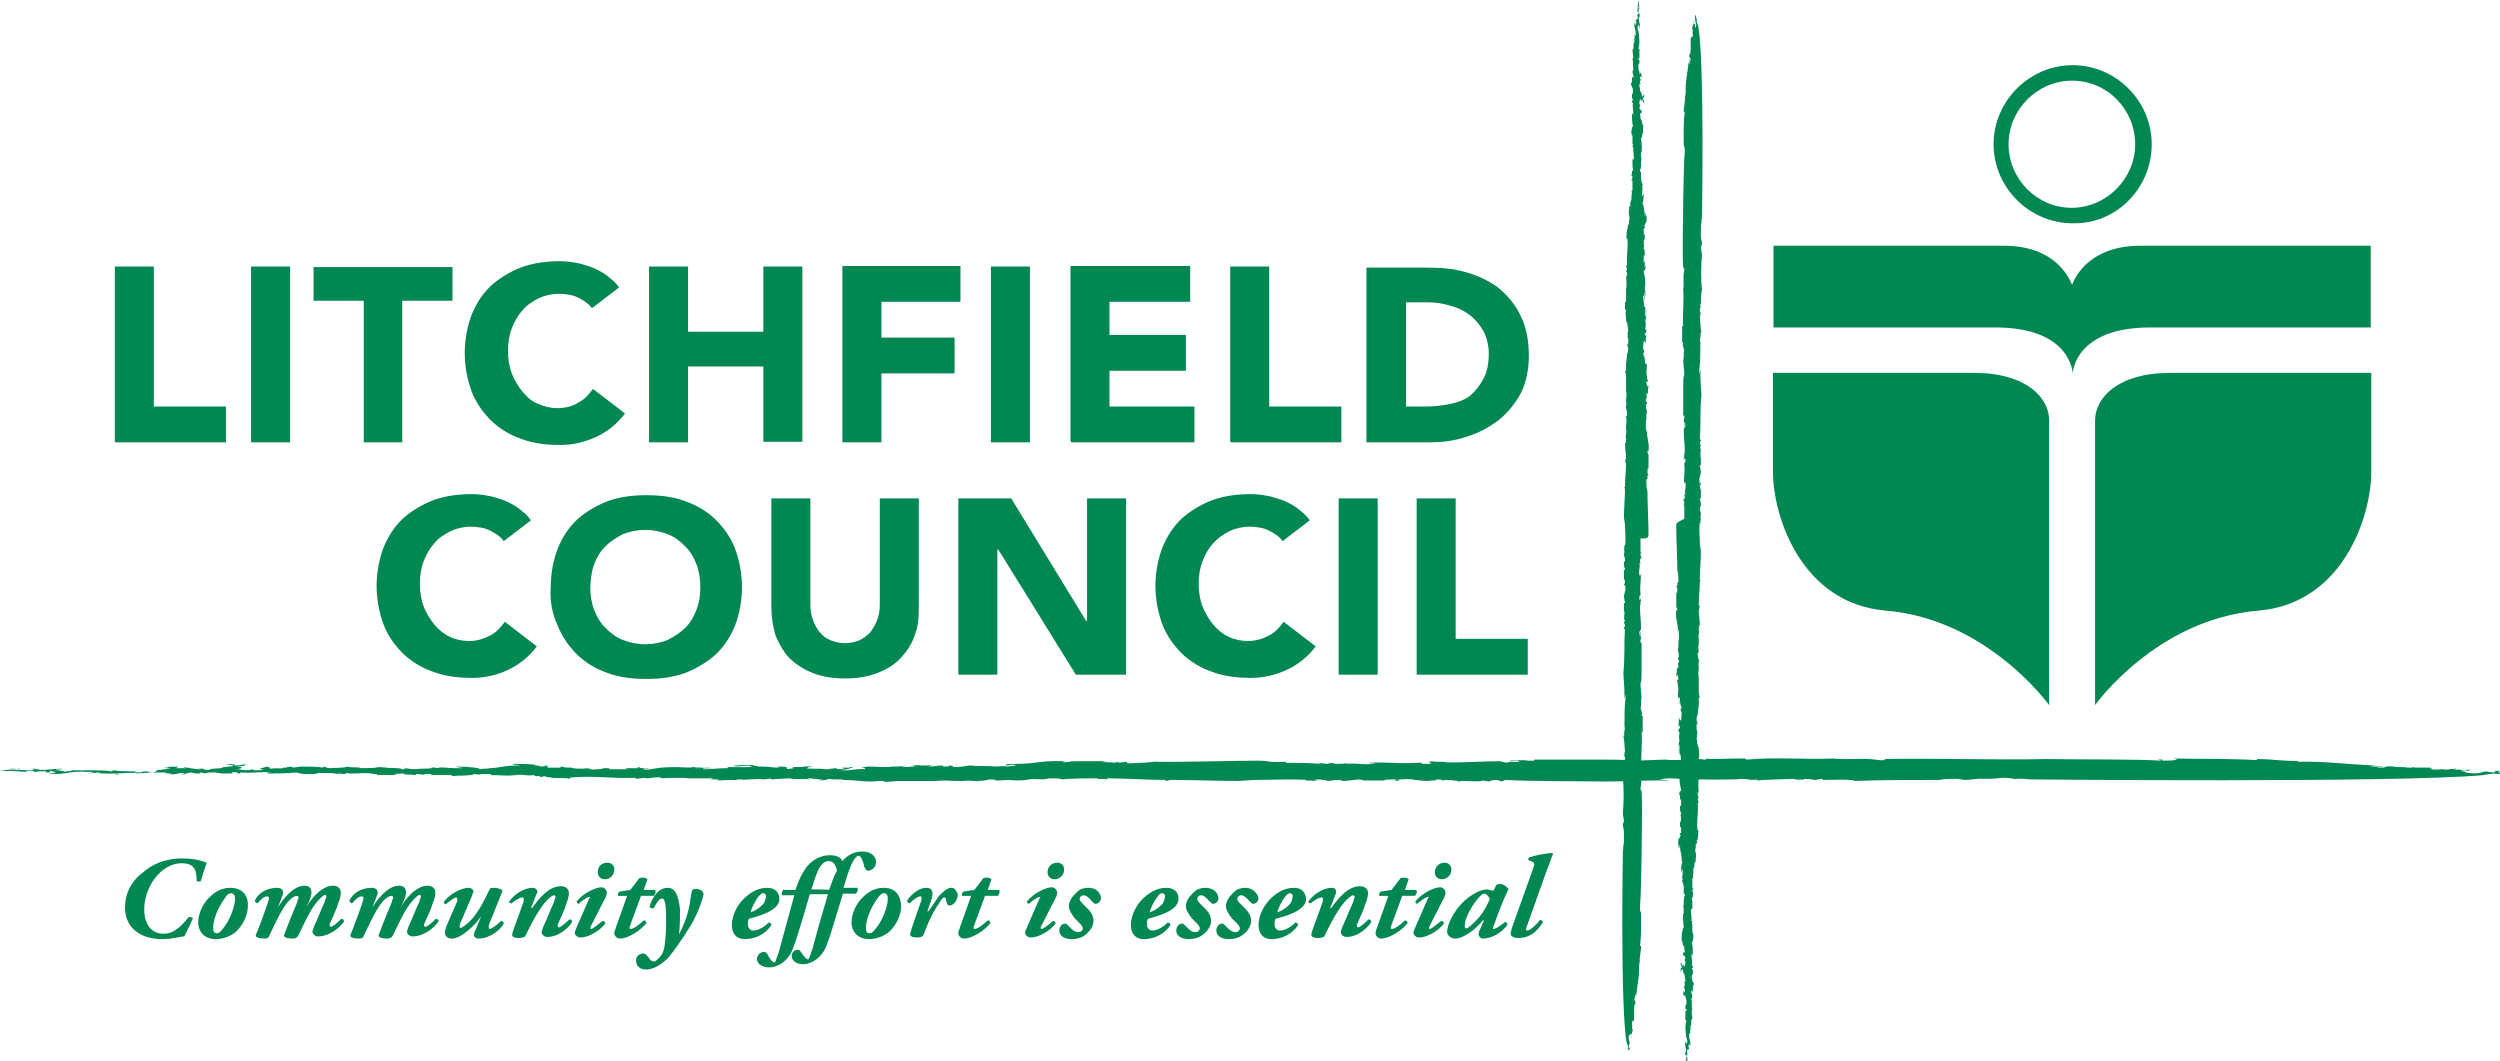 <?xml version="1.0" encoding="utf-8"?>
<!-- Generator: Adobe Illustrator 24.1.2, SVG Export Plug-In . SVG Version: 6.00 Build 0)  -->
<svg version="1.1" id="Layer_1" xmlns="http://www.w3.org/2000/svg" xmlns:xlink="http://www.w3.org/1999/xlink" x="0px" y="0px"
	 viewBox="0 0 468 198.7" style="enable-background:new 0 0 468 198.7;" xml:space="preserve">
<style type="text/css">
	.st0{fill:#008752;}
</style>
<g id="Layer_3_1_">
</g>
<g>
	<path class="st0" d="M313.8,98.7c0,2.4,0.2,5.7,0.2,8.1c0.2,0.5,0.2,1.3,0.2,2.1l-0.2,0.2v0.7c0,0.3,0-0.5-0.2,0l0.2,0.3
		c0,0,0,1.6-0.2,0.7v2.6c0,0.5,0.2,0.3,0.2,1c0,0.2,0-0.2-0.2-0.2c-0.2,1.8,0.3,2.1,0.3,3.9v-0.2c0,0.3,0,0.8,0,0.8
		c0.2-0.2-0.2-0.3,0-0.8c0.2,0,0.2,0.7,0.2,0.7c0,0.5,0,0.7,0,1c-0.2,0.7,0,1.5-0.2,2c0,0.3,0.2,0.7,0.2,1.3
		c-0.2,0.5-0.2-0.2-0.2,0.5l0.2,0.2c0,0.5,0,0.5-0.2,0.5c0,0.5,0.2,0.5,0,1.1l-0.2-0.3c0,0.5,0,0.7,0,1.5c0,0,0-0.3,0-0.5
		c-0.2,0.3,0,0.7,0,0.8c0,0,0-0.5,0.2-0.3c0,0.3,0.2,0.8,0,1l-0.2-0.3c0,0.7,0.2,0.3,0.2,1.3l0,0c0.2,0.5,0,1.1,0,2v-0.2
		c0,0.3,0.2,0.5,0.2,0.7c0-0.5,0.2-0.3,0.2-0.3c-0.2,0.7,0.2,1,0.2,1.8c0,0-0.2-0.3,0-0.5c-0.2-0.3-0.3-0.3-0.3-1c0,0.3,0,0.8,0,0.7
		l0.2,0.2c0,0.2,0,0.3,0,0.5c0.2,0.2,0.2-0.5,0.2,0c0,0.7-0.2,0.3-0.2,0.3c0,0.8,0.2,0.3,0.2,1.1c0,0,0-0.2,0-0.3
		c0,0.5,0,1.3-0.2,1.5c0,0-0.2-0.2-0.2-0.3l0,0c-0.2-0.7,0,0.5-0.2,0.3c0.2,0,0,0.7,0,1.1l0.2-0.2c0.3,1.1-0.2,0-0.2,1.1
		c0,0.7,0-0.3,0.2,0.2c0,0.5-0.2,0.7,0,1.5c0,0.2-0.2,0.7-0.2,0.7c0,0.5,0,1.3,0,1.6c0.2-0.8-0.2-0.8,0-1.6l0.2,0.2
		c0,0.7,0,1.3,0,1.8c0-0.2,0-0.2,0.2,0c0,0.8,0.2,1.1,0.2,2c-0.2,0.2-0.2-0.3-0.2-0.8c-0.2,0.5,0,0.5,0,1.5c-0.2,0,0-0.5-0.2-0.7v1
		l0,0c0.2,0.2,0,0.7,0,1.3c0,1.3,0.2,1.5,0.3,2.3c0,0.2-0.2,0.3-0.2,0.2c0-0.3,0-0.3,0-0.3c0,0.5-0.2,1-0.2,0.8
		c0,0.7,0.2-0.3,0.2,0.2v1c0.2-0.2,0.2-0.5,0.2,0s0,0.7,0,1.1c0-0.2-0.2,0.2-0.2-0.2c0,0.3,0,0.7,0,0.8c0-0.7,0,1,0.2,0.5v0.7
		c0-0.2,0-0.2,0-0.3c-0.2,0.2,0,0.5,0,0.7c0,0.2,0,0.8-0.2,0.8c0,0.2,0,0.7,0,0.8c0,0.3,0.2,0,0.2,0.2v1c0,0-0.3,0.2-0.3,0
		c0,0.3,0.2,0.2,0.2,0.7c-0.2-0.3-0.2,0.8-0.3,0.3c-0.2,0.3-0.2,1.3,0,1.8c0.2,0.3,0-0.5,0.2-0.5c0,1.5,0.3,1.5,0.3,2.6v-0.3
		c0,0.7,0,0.7,0.2,1c-0.2-0.2-0.3,0.8-0.3,1.8c0,0.2,0.2-0.7,0.3-0.5v0.7c0,0,0,0,0-0.2c0,0.7-0.2,1.1,0,1.3l-0.2,0.7l0.2-0.3
		c0,0.2,0.2,0.8,0.2,1c0,0.7,0,1,0,1.5c0-0.2,0.2-0.5,0.2,0.2c-0.2,0-0.2,1.1-0.2,1.1c0,0.2,0,0.7,0,0.7h-0.2c0.2,0,0.2,0.8,0.2,1.5
		c-0.3-0.2,0,0.7-0.2,1c0.2,0.2,0,1.1,0.2,1.3c0,0.5-0.2,0.5-0.2,0.7v0.2c-0.2,0.3-0.2,1.1-0.2,1.8l0.2,0.5v0.2c0,0,0,0.5,0.2,0.2
		v0.3c0.2,0,0,0.3,0.2,1c0,0.2,0,0.2-0.2,0c0,0.3-0.2,0.2-0.2,0.3c0-0.2,0.3,1,0.3,0.3c0,0,0.2,0.3,0.2,0.7l-0.2,0.2l0.2,0.3
		c0,0.5,0,0.7-0.2,1c0-0.3-0.3-0.8-0.3,0.2c0-0.5-0.2-0.7-0.2-1c0,0.2,0,0.3-0.2,0c0,0.7,0.2,0.2,0.2,1c-0.2,0-0.2,0.2-0.2,0.8
		l0.2-0.5c0,0,0,0,0,0.2c0-0.2,0-0.2,0.2-0.3c0,0.2,0.2,0.8,0.2,1c0.2-0.7,0.2,1.3,0.3,0.8v0.7c-0.2-0.7-0.2,0.5-0.3,0.3
		c0,0.2,0.2-0.5,0.2-0.2s0,0.7-0.2,0.8v-0.2v0.5c0,0.2,0.2-0.5,0.2,0c0,0.2,0,0.7,0,0.7c-0.2-0.2-0.2,0-0.3-0.5c0,0.3,0,1.5,0.2,1
		v0.5c0-0.3,0.2-1,0.2-0.2l0,0l0.2,0.7v0.3c0,0,0,0.2,0,0.3c0,0,0,0.3-0.2,0.3c0,0.7,0,0.7,0.2,0.7c0,0.3,0,0.5-0.2,0.3
		c0,0.5,0,1.3,0,1.6c0,0.7,0-0.2,0.2,0.3c-0.3,0.5-0.2,2.1,0,3.3c0.2-0.3,0,0.3,0.2,0.5c0-0.2-0.2,1-0.2,0v0.5
		c-0.2,0.3-0.2-1-0.3-0.3c0,0.7,0.3,1,0.2,1.8c-0.2-0.3,0,0.7-0.2,0.3c0-0.2,0-0.3,0-0.7v0.2c0,1.5,0.2,0.3,0.3,1.1
		c0,0.8-0.2,0.7-0.2,0.7c0,0.2,0,0.5,0,0.8c-0.2-0.5,0.2-1,0.2-0.7c-0.2,0.3,0,1.3,0,1.5c0.2-1.1,0-0.8,0.2-2c0-0.2-0.2-0.2-0.2-0.8
		c0,0.5,0.2,0,0.2-0.2c-0.2,0.2,0-0.5,0-0.7c0-0.2,0.2,0.5,0.3-0.3l-0.2-0.2c0-0.3,0.2,0.2,0.2-0.5c0.2,0.3,0.2-0.2,0.2,0.7
		c0.2-1-0.2-1.5-0.2-2.1v0.2c0-0.2,0-0.5,0-0.7c0-0.5,0.2,0.3,0.2,0.3v-0.8l0,0c0-0.2,0-0.3,0-0.5c0,0.2,0.2,0.3,0.2,0.5l-0.2-0.8
		c0,0.2,0.2-0.7,0.2-0.2v-1.1l0.2-0.2c0-0.3,0-0.3,0,0c0-0.5-0.3-1.8,0-1.6c-0.2-1,0-1.3-0.2-2.4c0.2,0.8,0.2-1,0.2,0
		c0-0.5-0.2-0.7-0.2-1.1c0-0.3,0.2-0.2,0.3,0.2v-0.5l0,0v-0.5c0-0.5,0.2-0.2,0.2-0.7l-0.2-0.2v-0.3c0,0.2-0.2-0.2-0.2-0.5l0,0v-0.5
		c0,0.5,0-0.3,0.2-0.2c0-0.3,0-0.3,0-1l-0.2,0.2c0-0.8,0.2,0,0.2-0.8h-0.2c0.2-1-0.2-1.8,0-2.4c0,0.5,0.2,0.3,0.2,0.3
		c0-0.7,0-1.6-0.2-2.3c0.2-0.2,0.2-0.3,0.3-1c0-0.5,0-0.7-0.2-0.8c0-0.5,0-1.5,0-1.5c-0.2-0.2,0-0.5,0-0.7l0,0h-0.2
		c0.2-0.8-0.2-1.5,0-2.3v0.2v-0.3c0,0,0,0.2,0.2,0.2v-1.6v0.3c0-0.3-0.2-0.7,0-1c0.2,0.7,0-0.5,0.2-0.7v0.3c0-0.5,0-0.5-0.2-0.5
		c0-0.7,0.2-0.5,0.2-1v0.5c0,0.2-0.2-0.2-0.2-0.5c0,0,0-0.3,0,0c0-0.5,0-1.3,0-1.5c0-0.3,0.2-0.2,0.2,0c-0.2-1.1,0-0.5,0-1.6l0,0
		v-0.3l0.2-0.5v0.2c0-0.3,0-0.7,0-1l0.2,0.2c0-1,0.2-1.1,0-2.1v0.2c-0.2-0.8,0.2-0.7,0-1.6c0,0,0,0,0.2,0v-0.3h0.2l-0.2-0.3l0.2-0.3
		v-0.2c0.2-0.5,0-1,0.2-1.6l-0.2,0.2c-0.3-1.5,0.2-3.4,0-5.2h0.2l-0.2-0.8c0.2-0.3,0.2,0.2,0.2,0.2c0-0.8-0.2-0.3-0.2-1.3
		c0-0.5,0.2,0.2,0.2,0.3c0-0.8-0.2-2.1,0-2.8l0,0c0-0.7,0-1.3,0-2c0,0,0,0.2,0,0.3c0-0.2,0-0.5,0-0.8l0.2,0.2c0-0.5,0-1.5,0-1.5
		s-0.2,0-0.2-0.3c0.2-0.2,0-1.1,0-1.8c0,0,0,0.7,0,0.5c0-0.3,0-0.7-0.2-1v0.2l-0.2-1.6c0.2-0.2,0-1.5,0.2-1.3c0-0.5,0,0.5-0.2-0.2
		c0-0.2,0-0.7,0-0.7l0,0v-0.5l0.2,0.3c0-0.5-0.2-0.8-0.2-0.8c0-0.3,0-1,0.2-1.1v0.2c0-1.1,0.3-2,0.2-2.8l0,0v-0.7l0.2,0.2l-0.2-1.1
		l0,0c0-0.8,0-2,0-2.9v0.2c-0.2-1.1,0-1,0-1.8c0,0,0,0,0,0.2v-0.7v0.2c-0.2-0.5,0.2-1.5,0-1.1c0-0.3-0.2-0.8-0.2-1
		c0-0.8,0-0.2,0.2-0.7c0-0.5-0.2-0.7,0-1.5l0,0c0-0.3,0-0.7,0-1.1v0.2c-0.2-0.8,0.2-1,0-1.6c0-0.3,0-1,0.2-1c0-1-0.2-1.8-0.2-2.8
		c0.2-0.2,0-0.2,0.2-0.8h-0.2c0-1.5,0.2-3.1,0.2-4.6h0.2l-0.2-0.3c0-1.6,0.2-3.9,0.2-5.2c0-0.5-0.2-1.1-0.2-1.8l0,0
		c0-1.1-0.2-2.4,0-3.7c0,0,0,0,0.2,0.2c-0.2-0.3,0-0.8,0-1.1v0.3c-0.2-0.3,0-1,0-1.1l-0.2-0.7v-0.2v-0.2l0.2-0.3c0-0.2,0-1-0.2-1.1
		c0,0,0-0.7,0.2-0.2v-2.1v0.3c-0.2,0-0.2-0.7-0.2-1c0.2,0.5,0.2,0,0.2-0.2c0-0.3-0.2,0.3-0.2,0.2c0-0.3-0.2-1.1,0-1.3v0.2
		c0-0.5,0.2-0.8,0.2-1.3c-0.2-0.5,0-0.8-0.2-0.7c0-0.7,0.2-0.3,0.2-0.5c0-0.3,0-1.1,0-1.3c-0.3-0.3,0.2-1.8-0.2-1.8l0.2-0.5
		c0,0-0.2-0.2-0.2-0.5c0-0.3,0.2-0.3,0.2-0.5l-0.2-0.3c0.2-2.3,0-5.4,0.3-8c0-1.1-0.2-2.6-0.2-3.9v0.2v-1.3l-0.2,1
		c0-0.3,0-0.5,0-0.8c0.2-1.5,0.2-3.4,0.2-5.2c-0.2-1.1,0.2-0.8,0-2c0,0.2,0,0.2,0.2,0.2c-0.2-1.1-0.2-1.8-0.3-3.1
		c0.2,0.2,0-0.8,0.2-0.7l-0.2-0.2c0-0.3,0-0.8,0.2-0.8l-0.2-0.5h0.2c0-0.7,0-2.3,0.2-2.6c-0.2-1.8-0.2-4.4,0-6.7
		c0-0.3-0.2-1-0.2-1.5l0.2-0.5c0-0.5-0.2-1-0.2-1.5l0,0c0-0.5,0-1,0-1.5c0-0.5,0-1.1,0.2-1c-0.2,0,0-1.1,0-1.1s0.5-28.8-0.7-35.8
		c-0.2-0.2-0.2-0.8-0.3-0.7c0-0.5,0.2-0.8,0-0.8c0,0.7-0.3-0.2-0.3,0.5V2.3c0-0.2,0,0.7,0,0.5l0.2,0.2c0,0.3,0,0.5-0.2,0.7
		c0,0.3,0.3,0.5,0.2,1.3V4.7c0,0.7-0.2,0.3-0.2,0.5v-1l-0.2,0.5c0-0.5-0.2-1.1,0-0.7c0,0.8,0-0.2,0,0.3c0,0.3-0.2,0.3-0.2,0.2v0.7
		c-0.2,0,0-0.5-0.2-0.2l0.2,0.8c-0.2,0.2,0.2,0.8-0.2,1.3c0-0.7,0,0-0.2,0v1.5c0,0.2,0-0.3,0-0.2c0,0.3,0,0.5,0,0.7c0,0.2,0,1-0.2,1
		c-0.2,1,0.2,0.3,0.2,1.3c-0.2,0.2,0-0.7-0.2-0.3v1c0-0.2-0.2-0.2-0.2-0.5c-0.2,2.4-0.7,3.9-0.5,6.2c-0.2,0.3,0-0.2-0.2-0.5
		c0.2,1.6-0.2,2.3-0.2,3.7h0.2c-0.3,2-0.2,4.4-0.2,6.5v-0.3c0.2,0.3,0.2,0.8,0.2,1.1c0,0-0.2-0.3-0.2,0.3c0-0.2,0-0.5,0.2-0.3
		c-0.2,2-0.2,5.9-0.3,9.1c0,4.2-0.2,8.8,0,13c0-0.7,0.2-0.3,0.2,0.2c-0.3,1.3,0,2.3-0.2,3.6c0.2,2.4-0.2,4.6,0,6.8h-0.2
		c0,0.3,0,0.5,0,0.8l0,0c0,0.8,0,1.8,0,2.3h0.2c0,0.5-0.2,0.3,0,0.8l0,0l0.2,0.7c-0.2,0,0,1.5-0.2,1.8c0,0.7,0.2,1.8,0.2,2.8
		c-0.2,0.2-0.2,1.3-0.2,2.1c0,1.5,0,3.6,0,5.5h0.2v0.5l0,0c-0.2,0.3,0,1.1,0,1.5c0.2-0.3,0-0.3,0-0.7c0-0.3,0.2,0,0.2,0.5l0,0v0.3
		c-0.2,0-0.2,0.3-0.3,0.5c0,1.6,0.2,2.8,0.2,4.4c-0.2-0.2,0,1.1-0.2,0.8c0,1,0.2-0.2,0.3,0.3c0,0.3,0,0.7,0,0.7c0-0.2-0.2,0.2-0.2,0
		v0.7V87c0.2,1.3-0.2,2.4,0,3.6c0,0.2,0-0.5,0.2-0.3c0.2,1.3-0.2,1.1,0,2.3l-0.2-0.2c0,0.3,0.2,0.5,0,1.1c-0.2,0.2-0.2-0.5-0.2-0.8
		c0,0.5,0,1.5,0.2,1.1c0,0.5,0,0.7-0.2,1c0,0,0-0.5,0.2-0.2c0,0.7,0,1.8,0,2.6c0,0,0,0-0.2,0C314,97.9,313.7,97.7,313.8,98.7"/>
	<path class="st0" d="M308.6,100c0-2.4-0.2-5.7-0.2-8.1c-0.2-0.5-0.2-1.3-0.2-2.1l0.2-0.2v-0.7c0-0.3,0,0.5,0.2,0l-0.2-0.3
		c0,0,0-1.6,0.2-0.7v-2.6c0-0.5-0.2-0.3-0.2-1c0-0.2,0,0.2,0.2,0.2c0.2-1.8-0.3-2.1-0.3-3.9v0.2c0-0.3,0-0.8,0-0.8
		c-0.2,0.2,0.2,0.3,0,0.8c-0.2,0-0.2-0.7-0.2-0.7c0-0.5,0-0.7,0-1c0.2-0.7,0-1.5,0.2-2c0-0.3-0.2-0.7-0.2-1.3
		c0.2-0.5,0.2,0.2,0.2-0.5l-0.2-0.2c0-0.5,0-0.5,0.2-0.5c0-0.5-0.2-0.5,0-1.1l0.2,0.3c0-0.5,0-0.7,0-1.5c0,0,0,0.3,0,0.5
		c0.2-0.3,0-0.7,0-0.8c0,0,0,0.5-0.2,0.3c0-0.3-0.2-0.8,0-1l0.2,0.3c0-0.7-0.2-0.3-0.2-1.3l0,0c-0.2-0.5,0-1.1,0-2v0.2
		c0-0.3-0.2-0.5-0.2-0.7c0,0.5-0.2,0.3-0.2,0.3c0.2-0.7-0.2-1-0.2-1.8c0,0,0.2,0.3,0,0.5c0.2,0.3,0.3,0.3,0.3,1c0-0.3,0-0.8,0-0.7
		l-0.2-0.2c0-0.2,0-0.3,0-0.5c-0.2-0.2-0.2,0.5-0.2,0c0-0.7,0.2-0.3,0.2-0.3c0-0.8-0.2-0.3-0.2-1.1c0,0,0,0.2,0,0.3
		c0-0.5,0-1.3,0.2-1.5c0,0,0.2,0.2,0.2,0.3l0,0c0.2,0.7,0-0.5,0.2-0.3c-0.2,0,0-0.7,0-1.1l-0.2,0.2c-0.3-1.1,0.2,0,0.2-1.1
		c0-0.7,0,0.3-0.2-0.2c0-0.5,0.2-0.7,0-1.5c0-0.2,0.2-0.7,0.2-0.7c0-0.5,0-1.3,0-1.6c-0.2,0.8,0.2,0.8,0,1.6l-0.2-0.2
		c0-0.7,0-1.3,0-1.8c0,0.2,0,0.2-0.2,0c0-0.8-0.2-1.1-0.2-2c0.2-0.2,0.2,0.3,0.2,0.8c0.2-0.5,0-0.5,0-1.5c0.2,0,0,0.5,0.2,0.7v-1
		l0,0c-0.2-0.2,0-0.7,0-1.3c0-1.3-0.2-1.5-0.3-2.3c0-0.2,0.2-0.3,0.2-0.2c0,0.3,0,0.3,0,0.3c0-0.5,0.2-1,0.2-0.8
		c0-0.7-0.2,0.3-0.2-0.2v-1c-0.2,0.2-0.2,0.5-0.2,0s0-0.7,0-1.1c0,0.2,0.2-0.2,0.2,0.2c0-0.3,0-0.7,0-0.8c0,0.7,0-1-0.2-0.5v-0.7
		c0,0.2,0,0.2,0,0.3c0.2-0.2,0-0.5,0-0.7c0-0.2,0-0.8,0.2-0.8c0-0.2,0-0.7,0-0.8c0-0.3-0.2,0-0.2-0.2v-1c0,0,0.3-0.2,0.3,0
		c0-0.3-0.2-0.2-0.2-0.7c0.2,0.3,0.2-0.8,0.3-0.3c0.2-0.3,0.2-1.3,0-1.8c-0.2-0.3,0,0.5-0.2,0.5c0-1.5-0.3-1.5-0.3-2.6V39
		c0-0.7,0-0.7-0.2-1c0.2,0.2,0.3-0.8,0.3-1.8c0-0.2-0.2,0.7-0.3,0.5v-0.7c0,0,0,0,0,0.2c0-0.7,0.2-1.1,0-1.3l0.2-0.7l-0.2,0.3
		c0-0.2-0.2-0.8-0.2-1c0-0.7,0-1,0-1.5c0,0.2-0.2,0.5-0.2-0.2c0.2,0,0.2-1.1,0.2-1.1c0-0.2,0-0.7,0-0.7h0.2c-0.2,0-0.2-0.8-0.2-1.5
		c0.3,0.2,0-0.7,0.2-1c-0.2-0.2,0-1.1-0.2-1.3c0-0.5,0.2-0.5,0.2-0.7v-0.2c0.2-0.3,0.2-1.1,0.2-1.8l-0.2-0.5v-0.2c0,0,0-0.5-0.2-0.2
		v-0.3c-0.2,0,0-0.3-0.2-1c0-0.2,0-0.2,0.2,0c0-0.3,0.2-0.2,0.2-0.3c0,0.2-0.3-1-0.3-0.3c0,0-0.2-0.3-0.2-0.7l0.2-0.2l-0.2-0.3
		c0-0.5,0-0.7,0.2-1c0,0.3,0.3,0.8,0.3-0.2c0,0.5,0.2,0.7,0.2,1c0-0.2,0-0.3,0.2,0c0-0.7-0.2-0.2-0.2-1c0.2,0,0.2-0.2,0.2-0.8
		l-0.2,0.5c0,0,0,0,0-0.2c0,0.2,0,0.2-0.2,0.3c0-0.2-0.2-0.8-0.2-1c-0.2,0.7-0.2-1.3-0.3-0.8c0-0.2,0-0.7,0-0.7
		c0.2,0.7,0.2-0.5,0.3-0.3c0-0.2-0.2,0.5-0.2,0.2c0-0.3,0-0.7,0.2-0.8v0.2V15c0-0.2-0.2,0.5-0.2,0c0-0.2,0-0.7,0-0.7
		c0.2,0.2,0.2,0,0.3,0.5c0-0.3,0-1.5-0.2-1v-0.5c0,0.3-0.2,1-0.2,0.2l0,0l-0.2-0.7v-0.3c0,0,0-0.2,0-0.3c0,0,0-0.3,0.2-0.3
		c0-0.7,0-0.7-0.2-0.7c0-0.3,0-0.5,0.2-0.3c0-0.5,0-1.3,0-1.6c0-0.7,0,0.2-0.2-0.3c0.3-0.5,0.2-2.1,0-3.3c-0.2,0.3,0-0.3-0.2-0.5
		c0,0.2,0.2-1,0.2,0V4.7c0.2-0.3,0.2,1,0.3,0.3c0-0.7-0.3-1-0.2-1.8c0.2,0.3,0-0.7,0.2-0.3c0,0.2,0,0.3,0,0.7V3.4
		c0-1.5-0.2-0.3-0.3-1.1c0-0.8,0.2-0.7,0.2-0.7c0-0.2,0-0.5,0-0.8c0.2,0.5-0.2,1-0.2,0.7c0.2-0.3,0-1.3,0-1.5c-0.2,1.1,0,0.8-0.2,2
		c0,0.2,0.2,0.2,0.2,0.8c0-0.5-0.2,0-0.2,0.2c0.2-0.2,0,0.5,0,0.7c0,0.2-0.2-0.5-0.3,0.3l0.2,0.2c0,0.3-0.2-0.2-0.2,0.5
		c-0.2-0.3-0.2,0.2-0.2-0.7c-0.2,1,0.2,1.5,0.2,2.1V5.9c0,0.2,0,0.5,0,0.7c0,0.5-0.2-0.3-0.2-0.3V7l0,0c0,0.2,0,0.3,0,0.5
		c0-0.2-0.2-0.3-0.2-0.5l0.2,0.8c0-0.2-0.2,0.7-0.2,0.2v1.1l-0.2,0.2c0,0.3,0,0.3,0,0c0,0.5,0.3,1.8,0,1.6c0.2,1,0,1.3,0.2,2.4
		c-0.2-0.8-0.2,1-0.2,0c0,0.5,0.2,0.7,0.2,1.1c0,0.3-0.2,0.2-0.3-0.2v0.5l0,0v0.5c0,0.5-0.2,0.2-0.2,0.7l0.2,0.2v0.3
		c0-0.2,0.2,0.2,0.2,0.5l0,0v0.5c0-0.5,0,0.3-0.2,0.2c0,0.3,0,0.3,0,1l0.2-0.2c0,0.8-0.2,0-0.2,0.8h0.2c-0.2,1,0.2,1.8,0,2.4
		c0-0.5-0.2-0.3-0.2-0.3c0,0.7,0,1.6,0.2,2.3c-0.2,0.2-0.2,0.3-0.3,1c0,0.5,0,0.7,0.2,0.8c0,0.5,0,1.5,0,1.5c0.2,0.2,0,0.5,0,0.7
		l0,0h0.2c-0.2,0.8,0.2,1.5,0,2.3v-0.2v0.3c0,0,0-0.2-0.2-0.2v1.6v-0.3c0,0.3,0.2,0.7,0,1c-0.2-0.7,0,0.5-0.2,0.7v-0.3
		c0,0.5,0,0.5,0.2,0.5c0,0.7-0.2,0.5-0.2,1v-0.5c0-0.2,0.2,0.2,0.2,0.5c0,0,0,0.3,0,0c0,0.5,0,1.3,0,1.5c0,0.3-0.2,0.2-0.2,0
		c0.2,1.1,0,0.5,0,1.6l0,0v0.3l-0.2,0.5v-0.2c0,0.3,0,0.7,0,1l-0.2-0.2c0,1-0.2,1.1,0,2.1v-0.2c0.2,0.8-0.2,0.7,0,1.6c0,0,0,0-0.2,0
		v0.3h-0.2l0.2,0.3l-0.2,0.3v0.2c-0.2,0.5,0,1-0.2,1.6l0.2-0.2c0.3,1.5-0.2,3.4,0,5.2h-0.2l0.2,0.8c-0.2,0.3-0.2-0.2-0.2-0.2
		c0,0.8,0.2,0.3,0.2,1.3c0,0.5-0.2-0.2-0.2-0.3c0,0.8,0.2,2.1,0,2.8l0,0c0,0.7,0,1.3,0,2c0,0,0-0.2,0-0.3c0,0.2,0,0.5,0,0.8
		l-0.2-0.2c0,0.5,0,1.5,0,1.5s0.2,0,0.2,0.3c-0.2,0.2,0,1.1,0,1.8c0,0,0-0.7,0-0.5c0,0.3,0,0.7,0.2,1v-0.2l0.2,1.6
		c-0.2,0.2,0,1.5-0.2,1.3c0,0.5,0-0.5,0.2,0.2c0,0.2,0,0.7,0,0.7l0,0v0.5l-0.2-0.3c0,0.5,0.2,0.8,0.2,0.8c0,0.3,0,1-0.2,1.1V66
		c0,1.1-0.3,2-0.2,2.8l0,0v0.7l-0.2-0.2l0.2,1.1l0,0c0,0.8,0,2,0,2.9v-0.2c0.2,1.1,0,1,0,1.8c0,0,0,0,0-0.2v0.7v-0.2
		c0.2,0.5-0.2,1.5,0,1.1c0,0.3,0.2,0.8,0.2,1c0,0.8,0,0.2-0.2,0.7c0,0.5,0.2,0.7,0,1.5l0,0c0,0.3,0,0.7,0,1.1v-0.2
		c0.2,0.8-0.2,1,0,1.6c0,0.3,0,1-0.2,1c0,1,0.2,1.8,0.2,2.8c-0.2,0.2,0,0.2-0.2,0.8h0.2c0,1.5-0.2,3.1-0.2,4.6h-0.2l0.2,0.3
		c0,1.6-0.2,3.9-0.2,5.2c0,0.5,0.2,1.1,0.2,1.8l0,0c0,1.1,0.2,2.4,0,3.7c0,0,0,0-0.2-0.2c0.2,0.3,0,0.8,0,1.1v-0.3
		c0.2,0.3,0,1,0,1.1l0.2,0.7v0.2v0.2l-0.2,0.3c0,0.2,0,1,0.2,1.1c0,0,0,0.7-0.2,0.2v2.1v-0.3c0.2,0,0.2,0.7,0.2,1
		c-0.2-0.5-0.2,0-0.2,0.2c0,0.3,0.2-0.3,0.2-0.2c0,0.3,0.2,1.1,0,1.3v-0.2c0,0.5-0.2,0.8-0.2,1.3c0.2,0.5,0,0.8,0.2,0.7
		c0,0.7-0.2,0.3-0.2,0.5c0,0.3,0,1.1,0,1.3c0.3,0.3-0.2,1.8,0.2,1.8l-0.2,0.5c0,0,0.2,0.2,0.2,0.5c0,0.3-0.2,0.3-0.2,0.5l0.2,0.3
		c-0.2,2.3,0,5.4-0.3,8c0,1.1,0.2,2.6,0.2,3.9v-0.2v1.3l0.2-1c0,0.3,0,0.5,0,0.8c-0.2,1.5-0.2,3.4-0.2,5.2c0.2,1.1-0.2,0.8,0,2
		c0-0.2,0-0.2-0.2-0.2c0.2,1.1,0.2,1.8,0.3,3.1c-0.2-0.2,0,0.8-0.2,0.7l0.2,0.2c0,0.3,0,0.8-0.2,0.8l0.2,0.5h-0.2
		c0,0.7,0,2.3-0.2,2.6c0.2,1.8,0.2,4.4,0,6.7c0,0.3,0.2,1,0.2,1.5l-0.2,0.5c0,0.5,0.2,1,0.2,1.5l0,0c0,0.5,0,1,0,1.5s0,1.1-0.2,1
		c0.2,0,0,1.1,0,1.1s-0.5,28.8,0.7,35.8c0.2,0.2,0.2,0.8,0.3,0.7c0,0.5-0.2,0.8,0,0.8c0-0.7,0.3,0.2,0.3-0.5v0.5c0,0.2,0-0.7,0-0.5
		l-0.2-0.2c0-0.3,0-0.5,0.2-0.7c0-0.3-0.3-0.5-0.2-1.3v0.2c0-0.7,0.2-0.3,0.2-0.5v0.2l0.2-0.5c0,0.5,0.2,1.1,0,0.7
		c0-0.8,0,0.2,0-0.3c0-0.3,0.2-0.3,0.2-0.2v-0.7c0.2,0,0,0.5,0.2,0.2l-0.2-0.8c0.2-0.2-0.2-0.8,0.2-1.3c0,0.7,0,0,0.2,0v-1.5
		c0-0.2,0,0.3,0,0.2c0-0.3,0-0.5,0-0.7c0-0.2,0-1,0.2-1c0.2-1-0.2-0.3-0.2-1.3c0.2-0.2,0,0.7,0.2,0.3v-1c0,0.2,0.2,0.2,0.2,0.5
		c0.2-2.4,0.7-3.9,0.5-6.2c0.2-0.3,0,0.2,0.2,0.5c-0.2-1.6,0.2-2.3,0.2-3.7h-0.2c0.3-2,0.2-4.4,0.2-6.5v0.3
		c-0.2-0.3-0.2-0.8-0.2-1.1c0,0,0.2,0.3,0.2-0.3c0,0.2,0,0.5-0.2,0.3c0.2-2,0.2-5.9,0.3-9.1c0-4.2,0.2-8.8,0-13
		c0,0.7-0.2,0.3-0.2-0.2c0.3-1.3,0-2.3,0.2-3.6c-0.2-2.4,0.2-4.6,0-6.8h0.2c0-0.3,0-0.5,0-0.8l0,0c0-0.8,0-1.8,0-2.3h-0.2
		c0-0.5,0.2-0.3,0-0.8l0,0l-0.2-0.7c0.2,0,0-1.5,0.2-1.8c0-0.7-0.2-1.8-0.2-2.8c0.2-0.2,0.2-1.3,0.2-2.1c0-1.5,0-3.6,0-5.5h-0.2
		v-0.5l0,0c0.2-0.3,0-1.1,0-1.5c-0.2,0.3,0,0.3,0,0.7c0,0.3-0.2,0-0.2-0.5l0,0v-0.3c0.2,0,0.2-0.3,0.3-0.5c0-1.6-0.2-2.8-0.2-4.4
		c0.2,0.2,0-1.1,0.2-0.8c0-1-0.2,0.2-0.3-0.3c0-0.3,0-0.7,0-0.7c0,0.2,0.2-0.2,0.2,0v-0.7v0.2c-0.2-1.3,0.2-2.4,0-3.6
		c0-0.2,0,0.5-0.2,0.3c-0.2-1.3,0.2-1.1,0-2.3l0.2,0.2c0-0.3-0.2-0.5,0-1.1c0.2-0.2,0.2,0.5,0.2,0.8c0-0.5,0-1.5-0.2-1.1
		c0-0.5,0-0.7,0.2-1c0,0,0,0.5-0.2,0.2c0-0.7,0-1.8,0-2.6c0,0,0,0,0.2,0C308.3,100.8,308.6,100.8,308.6,100"/>
</g>
<path id="TagLine" class="st0" d="M284.2,175.6c2.6,0,3.9-1.8,4.6-2.9c0-0.3-0.2-0.5-0.5-0.5c-0.5,0.7-1.8,2-2.4,2
	c-0.3,0-0.3-0.3,0-1l3.7-10.4c0.5-1.1,0.7-2,1.1-2.9c0-0.2,0-0.2-0.2-0.2c-1.1,0-3.4,0.5-4.2,0.8c-0.2,0.2-0.2,0.3-0.2,0.5l0.7,0.3
	c0.5,0.2,0.5,0.5,0.2,1.3l-3.9,10.9c-0.2,0.7-0.3,1-0.3,1.3S283.1,175.6,284.2,175.6 M278.9,168.3c-0.3,0.7-1.1,2.4-2,3.4
	c-0.7,0.8-2,2.1-2.4,2.1c-0.2,0-0.3-0.2-0.3-0.3v-0.2c0-1.3,1.1-3.4,2.3-4.9c0.8-1,1.1-1.1,1.5-1.1
	C278.4,167.5,278.7,167.8,278.9,168.3 M278.4,166.5c-1.1,0-2.6,0.7-4.1,2c-2.1,1.8-3.4,4.6-3.4,5.9c0,0.7,0.7,1.3,1.5,1.3
	c1.6,0,3.9-1.8,5.2-3.4h0.2l-0.7,1.6c-0.2,0.3-0.3,0.7-0.3,1c0,0.3,0.3,0.8,0.8,0.8c1.6,0,3.6-1.1,4.6-2.6c0-0.3-0.2-0.5-0.5-0.5
	c-0.7,0.7-1.8,1.3-2.1,1.3c-0.2,0-0.2-0.2,0-0.5c0.8-2.4,1.8-4.9,2.8-7c-0.2-0.2-0.5-0.5-0.8-0.7c-0.3-0.2-0.7-0.2-0.8-0.2
	c-0.3,0-0.5,0-0.7,0.2l-0.5,1C279.2,166.8,278.7,166.5,278.4,166.5 M268.6,163.3c0,0.7,0.5,1.3,1.3,1.3c1,0,1.8-0.8,1.8-1.8
	c0-0.8-0.5-1.3-1.3-1.3C269.4,161.5,268.6,162.3,268.6,163.3z M270.3,168.1c0.2-0.3,0.3-0.8,0.3-1c0-0.5-0.5-1-1-1
	c-1.1,0-3.4,1.1-4.6,2.6c-0.2,0.2,0.2,0.5,0.3,0.5c0.3-0.3,1.6-1.3,2-1.3c0.2,0,0.2,0.2,0,0.3l-2.4,5.5c-0.2,0.5-0.3,0.7-0.3,1
	c0,0.3,0.5,0.8,1,0.8c1.8,0,3.9-1.5,4.7-2.6c0-0.3-0.2-0.5-0.5-0.5c-0.7,0.5-1.8,1.5-2.1,1.5c-0.2,0-0.2-0.2-0.2-0.3L270.3,168.1z
	 M264.9,167.7c0.2-0.2,0.5-0.8,0.2-1.1h-2.1l0.7-2c-0.2-0.2-0.5-0.3-0.8-0.3s-0.7,0-0.8,0.2l-1.6,2.1l-2,0.3
	c-0.3,0.2-0.5,0.7-0.2,0.8h1.6l-2.1,5.9c-0.2,0.7-0.3,0.8-0.3,1.1c0,0.5,0.5,1,1,1c1.8,0,4.2-1.8,5-2.9c0-0.3-0.2-0.5-0.5-0.5
	c-1,1-2,1.6-2.4,1.6c-0.3,0-0.3-0.2-0.2-0.5l2.1-5.7C262.5,167.7,264.9,167.7,264.9,167.7z M249.3,166.2c-1.8,0-3.7,1.5-4.4,2.6
	c0,0.2,0.2,0.3,0.5,0.3c0.5-0.5,1.5-1.1,2-1.1c0.3,0,0.3,0.3,0.2,0.8c-0.3,1-2.1,5.7-2.1,6c-0.2,0.7,0.7,0.8,1.3,0.8
	c0.5,0,1-0.2,1.1-0.3c1-2.1,2.3-4.6,3.6-6.2c0.8-1,1.5-1.5,1.8-1.5c0.2,0,0.3,0.2,0.3,0.3c0,0.2-0.2,0.5-0.3,1
	c-0.7,1.5-1.3,3.1-2,4.6c-0.2,0.5-0.3,0.8-0.3,1.1c0,0.3,0.5,0.8,1,0.8c2.3,0,4.1-1.8,4.7-2.8c0-0.3-0.2-0.5-0.5-0.5
	c-0.7,0.7-1.6,1.5-2,1.5c-0.2,0-0.2-0.2-0.2-0.5c0.7-1.6,1.3-2.8,1.6-3.9c0.3-0.7,0.5-1.5,0.5-2c0-0.7-0.5-1.3-1.5-1.3
	c-2.3,0-4.1,2.3-5.4,4.1h-0.2l1.1-2.8C250.1,167.2,250.3,166.2,249.3,166.2 M241.5,167.2c0.3,0,0.5,0.3,0.5,0.5
	c0,0.5-0.3,1.5-0.8,1.8c-0.7,0.7-1.3,1-2.1,1.3c0.2-0.8,0.8-2.1,1.6-3.1C240.8,167.5,241.2,167.2,241.5,167.2 M242.3,166.2
	c-1.1,0-2.3,0.3-3.6,1.3c-1.8,1.3-3.1,3.6-3.1,5.7c0,1.5,0.8,2.6,2.4,2.6c2.1,0,3.9-1,5-2.6c0-0.3-0.2-0.5-0.5-0.5
	c-1,1-2.1,1.5-2.9,1.5c-0.7,0-1-0.7-1-1.1c0-0.5,0-0.8,0.2-1.1c1.8-0.5,5.7-1.5,5.7-3.7C244.4,167,243.6,166.2,242.3,166.2
	 M233.2,166.2c-1,0-1.8,0.3-2.4,1c-0.7,0.7-1.3,1.5-1.3,2.4c0,0.8,0.5,1.5,1.1,2.3l0.8,0.8c0.5,0.5,0.7,0.8,0.7,1.1
	s-0.3,0.7-0.8,0.7s-1-0.2-1.8-1.1c-0.3-0.3-0.5-0.5-0.7-0.5c-0.7,0-1.1,0.7-1.1,1.3c0,1.1,1.1,1.6,2.3,1.6s2.1-0.3,2.9-1
	c0.8-0.7,1.3-1.5,1.3-2.4c0-0.8-0.3-1.5-1.1-2.3l-0.8-0.8c-0.5-0.5-0.7-0.8-0.7-1c0-0.3,0.3-0.7,0.7-0.7c0.5,0,0.8,0.2,1.8,1.3
	c0.2,0.2,0.3,0.3,0.5,0.3c0.3,0,1-0.3,1-1.1C235.3,167,234.3,166.2,233.2,166.2 M225.7,166.2c-1,0-1.8,0.3-2.4,1
	c-0.7,0.7-1.3,1.5-1.3,2.4c0,0.8,0.5,1.5,1.1,2.3l0.8,0.8c0.5,0.5,0.7,0.8,0.7,1.1s-0.3,0.7-0.8,0.7s-1-0.2-1.8-1.1
	c-0.3-0.3-0.5-0.5-0.7-0.5c-0.7,0-1.1,0.7-1.1,1.3c0,1.1,1.1,1.6,2.3,1.6c1.1,0,2.1-0.3,2.9-1c0.8-0.7,1.3-1.5,1.3-2.4
	c0-0.8-0.3-1.5-1.1-2.3l-0.8-0.8c-0.5-0.5-0.7-0.8-0.7-1c0-0.3,0.3-0.7,0.7-0.7c0.5,0,0.8,0.2,1.8,1.3c0.2,0.2,0.3,0.3,0.5,0.3
	c0.3,0,1-0.3,1-1.1C228,167,227,166.2,225.7,166.2 M217.6,167.2c0.3,0,0.5,0.3,0.5,0.5c0,0.5-0.3,1.5-0.8,1.8
	c-0.7,0.7-1.3,1-2.1,1.3c0.2-0.8,0.8-2.1,1.6-3.1C216.9,167.5,217.2,167.2,217.6,167.2 M218.4,166.2c-1.1,0-2.3,0.3-3.6,1.3
	c-1.8,1.3-3.1,3.6-3.1,5.7c0,1.5,0.8,2.6,2.4,2.6c2.1,0,3.9-1,5-2.6c0-0.3-0.2-0.5-0.5-0.5c-1,1-2.1,1.5-2.9,1.5c-0.7,0-1-0.7-1-1.1
	c0-0.5,0-0.8,0.2-1.1c1.8-0.5,5.7-1.5,5.7-3.7C220.7,167,219.7,166.2,218.4,166.2 M203.8,166.2c-1,0-1.8,0.3-2.4,1
	c-0.7,0.7-1.3,1.5-1.3,2.4c0,0.8,0.5,1.5,1.1,2.3l0.8,0.8c0.5,0.5,0.7,0.8,0.7,1.1s-0.3,0.7-0.8,0.7s-1-0.2-1.8-1.1
	c-0.3-0.3-0.5-0.5-0.7-0.5c-0.7,0-1.1,0.7-1.1,1.3c0,1.1,1.1,1.6,2.3,1.6c1.1,0,2.1-0.3,2.8-1c0.8-0.7,1.3-1.5,1.3-2.4
	c0-0.8-0.3-1.5-1.1-2.3l-0.8-0.8c-0.5-0.5-0.7-0.8-0.7-1c0-0.3,0.3-0.7,0.7-0.7c0.5,0,0.8,0.2,1.8,1.3c0.2,0.2,0.3,0.3,0.5,0.3
	c0.3,0,1-0.3,1-1.1C206,167,205.1,166.2,203.8,166.2 M196.1,163.3c0,0.7,0.5,1.3,1.3,1.3c1,0,1.8-0.8,1.8-1.8c0-0.8-0.5-1.3-1.3-1.3
	C196.8,161.5,196.1,162.3,196.1,163.3z M197.6,168.1c0.2-0.3,0.3-0.8,0.3-1c0-0.5-0.5-1-1-1c-1.1,0-3.4,1.1-4.6,2.6
	c-0.2,0.2,0.2,0.5,0.3,0.5c0.3-0.3,1.6-1.3,2-1.3c0.2,0,0.2,0.2,0,0.3l-2.4,5.5c-0.2,0.5-0.3,0.7-0.3,1c0,0.3,0.5,0.8,1,0.8
	c1.8,0,3.9-1.5,4.7-2.6c0-0.3-0.2-0.5-0.5-0.5c-0.5,0.5-1.8,1.5-2.1,1.5c-0.2,0-0.2-0.2-0.2-0.3L197.6,168.1z M186.8,167.7
	c0.2-0.2,0.5-0.8,0.2-1.1h-2.1l0.7-2c-0.2-0.2-0.5-0.3-0.8-0.3s-0.7,0-0.8,0.2l-1.6,2.1l-2,0.3c-0.3,0.2-0.5,0.7-0.2,0.8h1.6
	l-2.1,5.9c-0.2,0.7-0.3,0.8-0.3,1.1c0,0.5,0.5,1,1,1c1.8,0,4.2-1.8,5-2.9c0-0.3-0.2-0.5-0.5-0.5c-1,1-2,1.6-2.4,1.6
	c-0.3,0-0.3-0.2-0.2-0.5l2.1-5.7C184.4,167.7,186.8,167.7,186.8,167.7z M178.1,166.2c-0.8,0-1.5,0.7-2.3,1.5c-0.5,0.7-1.1,1.6-2,2.9
	h-0.2l0.8-2.3c0.3-1.1,0.3-2.1-1-2.1c-1.6,0-3.1,1.6-3.6,2.4c0,0.2,0.2,0.5,0.5,0.5c0.7-0.7,1.5-1.3,2-1.3c0.3,0,0.2,0.3,0.2,0.7
	c-0.7,2-1.5,4.2-2.1,6.2c-0.2,0.7,0.7,0.8,1.3,0.8c0.5,0,1-0.2,1.1-0.3c0.7-1.8,1.3-3.4,2.4-5.2c0.7-1,1.1-2,1.6-2
	c0.2,0,0.3,0.2,0.3,0.5c0.2,0.7,0.2,1,0.7,1c0.7,0,1.5-1,1.5-2.1C179,166.7,178.7,166.2,178.1,166.2 M165.4,166.2
	c-1,0-2.3,0.3-3.6,1.5c-1.5,1.3-2.4,3.3-2.4,5c0,1.5,1,3.1,3.3,3.1c1.3,0,2.8-0.5,3.9-1.5c1.3-1.3,2.1-3.1,2.1-4.7
	C168.6,167.8,167.8,166.2,165.4,166.2 M165.5,167.2c0.5,0,0.7,0.5,0.7,1c0,1.6-1.1,4.1-1.8,5c-0.7,1-1.1,1.5-1.6,1.5s-0.7-0.3-0.7-1
	c0-2.1,1.5-4.7,2.3-5.7C164.7,167.5,165.2,167.2,165.5,167.2 M151.9,166.5c0.3-1,0.8-2.6,1.3-3.7c0.7-1.3,1.3-1.6,2-1.6
	c0.8,0,1.3,0.8,1.5,1.8c-0.7,1.1-1,2.4-1.5,3.6C155.1,166.5,151.9,166.5,151.9,166.5z M146.7,166.5c-0.2,0.2-0.5,0.7-0.3,1.1h2.3
	c-1,3.7-2,7.2-2.9,10.6c-0.5,1.5-0.7,2-0.8,2c-0.3,0-0.8-0.5-1.3-1.5c-0.2-0.3-0.3-0.5-0.7-0.5c-0.7,0-1.3,0.7-1.3,1.3
	c0,1.1,1.3,1.6,2.3,1.6c1.5,0,2.9-1,3.6-2c0.7-0.8,1.1-2.3,1.6-3.7c0.8-2.6,1.6-5.2,2.4-8h3.4c-1,3.3-2,6.8-2.9,10.2
	c-0.5,1.5-0.7,2-0.8,2c-0.3,0-0.8-0.5-1.3-1.3c-0.2-0.3-0.3-0.5-0.7-0.5c-0.7,0-1.1,0.7-1.1,1.1c0,1.1,1.1,1.6,2.1,1.6
	c1.5,0,2.9-1,3.6-2c0.7-0.8,1.1-2.3,1.6-3.7c0.8-2.6,1.6-5.2,2.3-7.5h2.4c0.3-0.2,0.5-0.8,0.3-1.1h-2.6c0.5-1.5,0.8-2.9,1.5-4.4
	c0.5-1.1,1-1.6,1.3-1.6c0.3,0,0.8,0.5,1.1,2.1c0.2,0.3,0.3,0.7,0.7,0.7c0.5,0,1.5-0.5,1.5-1.6c0-1-0.8-2-2.6-2
	c-1.6,0-2.9,0.8-3.7,1.8c-0.2-0.5-0.8-1.1-2.3-1.1c-2.4,0-4.1,1.5-5,3.1c-0.7,1.1-1.1,2.3-1.5,3.4h-2.1V166.5z M142.9,167.2
	c0.3,0,0.5,0.3,0.5,0.5c0,0.5-0.3,1.5-0.8,1.8c-0.7,0.7-1.3,1-2.1,1.3c0.2-0.8,0.8-2.1,1.6-3.1C142.3,167.5,142.6,167.2,142.9,167.2
	 M143.7,166.2c-1.1,0-2.3,0.3-3.6,1.3c-1.8,1.3-3.1,3.6-3.1,5.7c0,1.5,0.8,2.6,2.4,2.6c2.1,0,3.9-1,5-2.6c0-0.3-0.2-0.5-0.5-0.5
	c-1,1-2.1,1.5-2.9,1.5c-0.7,0-1-0.7-1-1.1c0-0.5,0-0.8,0.2-1.1c1.8-0.5,5.7-1.5,5.7-3.7C145.9,167,145,166.2,143.7,166.2 M125,166.2
	c-2,0-3.1,2.3-3.4,3.6c0.2,0.2,0.5,0.3,0.8,0.2c0.3-0.7,1-1.8,1.5-1.8c0.7,0,0.8,1.6,0.8,4.4c0,2.4-0.2,3.6-0.3,4.6
	c-0.2,1-0.5,1.6-1,2.1c-0.3,0.3-0.7,0.7-1,0.7s-0.7-0.2-1-0.8c-0.3-0.3-0.5-0.7-1-0.7c-0.8,0-1.5,0.7-1.3,1.5c0,1,1,1.5,1.8,1.5
	c1.1,0,2.4-0.5,4.1-2.1c1.3-1.5,2.9-3.9,4.4-6.3c1.6-2.8,2.3-5.4,2.3-5.7c0-0.7-0.8-1-1.5-1c-0.5,0-0.7,0.2-0.8,1
	c0,0.3-0.2,0.8-0.2,1.3c-0.3,2.1-1,4.2-2.1,6.2l0,0c0.2-1.6,0.2-2.9,0.2-4.6C127,167.2,126.2,166.2,125,166.2 M122.4,167.7
	c0.2-0.2,0.5-0.8,0.2-1.1h-2.1l0.7-2c-0.2-0.2-0.5-0.3-0.8-0.3c-0.3,0-0.7,0-0.8,0.2l-1.6,2.1l-2,0.3c-0.3,0.2-0.5,0.7-0.2,0.8h1.6
	l-2.1,5.9c-0.2,0.7-0.3,0.8-0.3,1.1c0,0.5,0.5,1,1,1c1.8,0,4.2-1.8,5-2.9c0-0.3-0.2-0.5-0.5-0.5c-1,1-2,1.6-2.4,1.6
	c-0.3,0-0.3-0.2-0.2-0.5l2.1-5.7C120,167.7,122.4,167.7,122.4,167.7z M111.9,163.3c0,0.7,0.5,1.3,1.3,1.3c1,0,1.8-0.8,1.8-1.8
	c0-0.8-0.5-1.3-1.3-1.3C112.5,161.5,111.9,162.3,111.9,163.3z M113.3,168.1c0.2-0.3,0.3-0.8,0.3-1c0-0.5-0.5-1-1-1
	c-1.1,0-3.4,1.1-4.6,2.6c-0.2,0.2,0.2,0.5,0.3,0.5c0.3-0.3,1.6-1.3,2-1.3c0.2,0,0.2,0.2,0,0.3l-2.4,5.5c-0.2,0.5-0.3,0.7-0.3,1
	c0,0.3,0.5,0.8,1,0.8c1.8,0,3.9-1.5,4.7-2.6c0-0.3-0.2-0.5-0.5-0.5c-0.7,0.5-1.8,1.5-2.1,1.5c-0.2,0-0.2-0.2-0.2-0.3L113.3,168.1z
	 M99.7,166.2c-1.8,0-3.7,1.5-4.4,2.6c0,0.2,0.2,0.3,0.5,0.3c0.5-0.5,1.5-1.1,2-1.1c0.3,0,0.3,0.3,0.2,0.8c-0.3,1-2.1,5.7-2.1,6
	c-0.2,0.7,0.7,0.8,1.3,0.8c0.5,0,1-0.2,1.1-0.3c1-2.1,2.3-4.6,3.6-6.2c0.8-1,1.5-1.5,1.8-1.5c0.2,0,0.3,0.2,0.3,0.3
	c0,0.2-0.2,0.5-0.3,1c-0.7,1.5-1.3,3.1-2,4.6c-0.2,0.5-0.3,0.8-0.3,1.1c0,0.3,0.5,0.8,1,0.8c2.3,0,4.1-1.8,4.7-2.8
	c0-0.3-0.2-0.5-0.5-0.5c-0.7,0.7-1.6,1.5-2,1.5c-0.2,0-0.2-0.2-0.2-0.5c0.7-1.6,1.3-2.8,1.6-3.9c0.3-0.7,0.5-1.5,0.5-2
	c0-0.7-0.5-1.3-1.5-1.3c-2.3,0-4.1,2.3-5.4,4.1h-0.2l1.1-2.8C100.7,167.2,100.7,166.2,99.7,166.2 M87.8,166.2
	c-1.8,0-3.9,1.5-4.7,2.6c0,0.3,0.2,0.5,0.3,0.5c0.7-0.5,1.6-1.3,2-1.3c0.2,0,0.2,0.3,0.2,0.7l-2,4.6c-0.2,0.5-0.3,1-0.3,1.3
	c0,0.7,0.5,1.1,1.3,1.1c1.8,0,4.4-2.6,5.5-4.2l0,0l-1.3,3.1c-0.3,0.7,0.2,1.1,0.8,1.1c2,0,4.1-1.6,4.7-2.8c0-0.3-0.2-0.5-0.5-0.5
	c-0.7,0.7-1.8,1.5-2.1,1.5c-0.3,0-0.2-0.3-0.2-0.7c0.8-2.1,1.8-4.4,2.6-6.5c-0.3-0.2-0.8-0.5-1.6-0.5c-0.3,0-0.7,0-0.8,0.2
	c-1,2.1-2.6,5.4-4.6,6.8c-0.5,0.3-0.7,0.5-0.8,0.5c-0.3,0-0.3-0.2-0.2-0.7l2.3-5.4c0-0.2,0.2-0.5,0.2-0.7
	C88.8,166.8,88.3,166.2,87.8,166.2 M69.6,166.2c-2.1,0-3.6,1.1-4.2,2.4c0,0.2,0.3,0.5,0.5,0.5c0.5-0.5,1.1-1.3,1.8-1.3
	c0.3,0,0.5,0.2,0.2,1c-0.3,1-2.1,5.9-2.3,6.2c-0.2,0.5,0.7,0.7,1.6,0.7c0.5,0,0.8-0.2,0.8-0.3c1-2.1,2.1-4.6,3.3-6.2
	c0.8-1.1,1.6-1.5,2-1.5c0.2,0,0.3,0.2,0.3,0.3c0,0.2-0.2,0.5-0.3,1c-1,2.3-2.3,5.7-2.4,6c-0.2,0.5,0.7,0.7,1.6,0.7
	c0.5,0,0.8-0.2,1-0.5c1-2,2.1-4.6,3.4-6.2c0.8-1,1.5-1.5,1.6-1.5c0.2,0,0.3,0.2,0.3,0.3c0,0.2-0.2,0.5-0.3,1c-0.7,1.5-1.3,3.1-2,4.6
	c-0.2,0.5-0.3,0.8-0.3,1.1s0.5,0.8,1,0.8c2.3,0,4.2-1.8,4.9-2.8c0-0.3-0.2-0.5-0.5-0.5c-0.7,0.7-1.6,1.5-2,1.5
	c-0.2,0-0.2-0.2-0.2-0.5c0.7-1.6,1.3-2.8,1.6-3.9c0.3-0.7,0.5-1.3,0.5-2c0-0.7-0.5-1.3-1.5-1.3c-1.6,0-3.6,1.6-5,4.1l0,0
	c0.7-1.3,1-2.3,1-2.8c0-0.7-0.3-1.3-1.3-1.3c-2,0-3.9,2.3-5,4.1l0,0l1-2.6C70.7,167,70.7,166.2,69.6,166.2 M51.9,166.2
	c-2.1,0-3.6,1.1-4.2,2.4c0,0.2,0.3,0.5,0.5,0.5c0.5-0.5,1.1-1.3,1.8-1.3c0.3,0,0.5,0.2,0.2,1c-0.3,1-2.1,5.9-2.3,6.2
	c-0.2,0.5,0.7,0.7,1.6,0.7c0.5,0,0.8-0.2,0.8-0.3c1-2.1,2.1-4.6,3.3-6.2c0.8-1.1,1.6-1.5,2-1.5c0.2,0,0.3,0.2,0.3,0.3
	c0,0.2-0.2,0.5-0.3,1c-1,2.3-2.3,5.7-2.4,6c-0.2,0.5,0.7,0.7,1.6,0.7c0.5,0,0.8-0.2,1-0.5c1-2,2.1-4.6,3.4-6.2
	c0.8-1,1.5-1.5,1.6-1.5c0.2,0,0.3,0.2,0.3,0.3c0,0.2-0.2,0.5-0.3,1c-0.7,1.5-1.3,3.1-2,4.6c-0.2,0.5-0.3,0.8-0.3,1.1s0.5,0.8,1,0.8
	c2.3,0,4.2-1.8,4.9-2.8c0-0.3-0.2-0.5-0.5-0.5c-0.7,0.7-1.6,1.5-2,1.5c-0.2,0-0.2-0.2-0.2-0.5c0.7-1.6,1.3-2.8,1.6-3.9
	c0.3-0.7,0.5-1.3,0.5-2c0-0.7-0.5-1.3-1.5-1.3c-1.6,0-3.6,1.6-5,4.1l0,0c0.7-1.3,1-2.3,1-2.8c0-0.7-0.3-1.3-1.3-1.3
	c-2,0-3.9,2.3-5,4.1l0,0l1-2.6C53,167,53,166.2,51.9,166.2 M43.1,166.2c-1,0-2.3,0.3-3.6,1.5c-1.5,1.3-2.4,3.3-2.4,5
	c0,1.5,1,3.1,3.3,3.1c1.3,0,2.8-0.5,3.9-1.5c1.3-1.3,2.1-3.1,2.1-4.7C46.5,167.8,45.5,166.2,43.1,166.2 M43.3,167.2
	c0.5,0,0.7,0.5,0.7,1c0,1.6-1.1,4.1-1.8,5c-0.7,1-1.1,1.5-1.6,1.5c-0.5,0-0.7-0.3-0.7-1c0-2.1,1.5-4.7,2.3-5.7
	C42.4,167.5,42.9,167.2,43.3,167.2 M23.4,169.9c0,3.3,2.3,5.9,7,5.9c2,0,3.3-0.5,4.1-0.5c0.3-0.7,1.1-2.1,1.6-3.4
	c0-0.2-0.7-0.3-0.8-0.2c-1.6,2-2.9,3.1-4.7,3.1c-1.6,0-3.6-1-3.6-4.6c0-4.1,3.1-8.6,7-8.6c2.1,0,2.9,1,2.8,3.3
	c0.2,0.2,0.7,0.2,0.8,0c0.3-1.1,0.7-2.3,1.1-3.4c-0.7-0.3-2.3-0.8-4.6-0.8c-3.4,0-5.9,1.3-7.3,2.6C24.9,164.6,23.4,167,23.4,169.9"
	/>
<g id="Sheild">
	<path class="st0" d="M383.6,132V78.7c0-4.2-4.2-8.9-14.1-8.9h-37.6v18.5c0,8.5,5.4,24.7,21.1,26C372.1,115.9,383.6,132,383.6,132"
		/>
	<path class="st0" d="M392.2,132V78.7c0-4.2,4.2-8.9,14.1-8.9h37.6v18.5c0,8.5-5.4,24.7-21.1,26C403.6,115.9,392.2,132,392.2,132"/>
	<path class="st0" d="M443.8,61.3V46h-43.1c-9.4,0-12.2,5.7-12.8,7.3c-0.7-1.6-3.4-7.3-12.8-7.3h-43.1v15.3h41.5
		c14.3,0,14.5,8.6,14.5,8.6s0.3-8.6,14.5-8.6H443.8z"/>
	<path class="st0" d="M399.7,27c0,6.5-5.4,11.9-11.9,11.9S376,33.5,376,27s5.4-11.9,11.9-11.9C394.5,15.1,399.7,20.5,399.7,27
		 M402.8,27c0-8.1-6.7-14.8-14.8-14.8s-14.8,6.7-14.8,14.8s6.7,14.8,14.8,14.8C396.1,42,402.8,35.3,402.8,27"/>
</g>
<path class="st0" d="M235.5,142.4c-5.9,0-13.5,0.3-19.4,0.2c-1.3,0.2-3.1,0.2-5,0.3l-0.2-0.3l-1.6,0.2c-0.7-0.2,1.1,0,0-0.2
	l-0.7,0.2c-0.2-0.2-3.9,0-1.3-0.3h-6c-1.3,0-0.8,0.2-2.3,0.2c-0.3-0.2,0.5,0,0.3-0.2c-4.4-0.2-5,0.5-9.3,0.5h0.3
	c-0.7,0-2.1,0-2.1,0.2c0.5,0.3,0.8-0.2,2,0c-0.2,0.2-1.6,0.2-1.5,0.3c-1-0.2-1.5,0-2.4,0c-1.5-0.2-3.4,0-4.6-0.2
	c-0.7,0-1.5,0.3-2.9,0.3c-1.1-0.2,0.3-0.2-1.1-0.3l-0.2,0.2c-1.1,0-1,0-1-0.2c-1.3,0-1.1,0.2-2.8,0.2l1-0.2c-1.1,0-1.6,0-3.4,0
	c0,0,0.7,0,1.1,0c-1-0.2-1.6,0.2-2.1,0c0.2,0,1.3,0.2,0.8,0.2c-0.8,0-1.8,0.2-2.3,0l1-0.2c-1.8,0.2-1,0.2-2.9,0.2c0.2,0,0,0,0.2,0
	c-1.3,0.2-2.9,0-4.7,0h0.3c-0.8,0-1.1,0.2-1.6,0.2c1,0,0.8,0.2,0.8,0.3c-1.5-0.2-2.1,0.3-4.4,0.2c0,0,0.7-0.2,1.1-0.2
	c0.8-0.2,0.8-0.5,2.3-0.5c-0.8,0-2,0.2-1.6,0l-0.3,0.2c-0.5,0-1,0-1.3,0c-0.2,0.2,1.1,0.2-0.2,0.3c-1.3,0-0.7-0.2-1-0.2
	c-2,0.2-0.8,0.2-2.6,0.2c0.2,0,0.5,0,0.7,0c-1.3-0.2-3.3,0-3.6-0.2c0.2,0,0.2-0.2,0.7-0.2l0,0c1.5-0.2-1.1,0-0.8-0.2
	c0.2,0.2-1.8,0.2-2.6,0.2l0.3,0.2c-2.8,0.5,0.2-0.3-2.6-0.3c-1.8,0.2,0.7,0-0.3,0.2c-1.1,0-1.6-0.2-3.3-0.2c-0.5,0-1.5-0.2-1.5-0.3
	c-1,0-3.1,0-3.7,0.2c1.8,0.2,1.8-0.2,3.7,0l-0.7,0.2c-1.5,0-3.3,0-4.2,0c0.2,0,0.3,0,0.2,0.2c-2.1,0-2.6,0.2-4.6,0.2
	c-0.3-0.2,1-0.2,1.8-0.2c-1.3-0.2-1.3,0-3.3,0c-0.2-0.2,1.3,0,1.6-0.2h-2.1l0,0c-0.3,0.2-1.6,0-3.1,0c-3.3,0-3.7,0.3-5.4,0.5
	c-0.5,0-0.7-0.2-0.5-0.2c0.8,0.2,0.7,0,1,0c-1.1,0-2.3-0.2-1.8-0.3c-1.6,0,0.7,0.2-0.5,0.2h-2.3c0.3,0.2,1.1,0.2-0.2,0.2
	c-1,0-1.5,0-2.8,0c0.2,0-0.5-0.2,0.7-0.2c-0.7,0-1.6,0-2.1,0c1.5,0.2-2.4,0.2-1.3,0.3l-1.5-0.2c0.3,0,0.3,0,0.8,0
	c-0.5-0.2-1.1,0-1.6,0s-1.8,0-2-0.2c-0.5,0-1.6,0-1.8-0.2c-0.7,0,0,0.2-0.3,0.2h-2.3c-0.2-0.2-0.3-0.3,0-0.5
	c-0.8,0.2-0.3,0.3-1.6,0.3c0.8-0.2-1.8-0.2-0.7-0.3c-0.8-0.2-2.9-0.2-4.1-0.2c-0.8,0.2,1.3,0.2,1.1,0.3c-3.4,0-3.6,0.5-6,0.5h0.7
	c-1.5,0.2-1.3,0-2.3,0.2c0.5-0.2-1.8-0.5-4.2-0.5c-0.2,0.2,1.5,0.2,1,0.3h-1.6c-0.2,0,0,0,0.3,0c-1.5,0-2.8-0.3-3.3,0l-1.5-0.3
	l0.7,0.2c-0.2,0.2-2,0.2-2.3,0.2c-1.8,0.2-2.3,0-3.3-0.2c0.3,0.2,1,0.3-0.3,0.3c0-0.3-2.9-0.2-2.8-0.3c-0.5,0-1.5-0.2-1.6,0l0.2-0.2
	c-0.2,0.3-2.1,0.3-3.7,0.3c0.3-0.3-1.6,0-2.3-0.3c-0.3,0.3-2.8,0.2-2.9,0.3c-1.1,0-1.1-0.2-1.3-0.3l-0.5,0.2
	c-0.7-0.2-2.8-0.2-4.1-0.2l-1.3,0.2l-0.5-0.2c-0.2,0-1.1,0.2-0.7,0.2h-0.7c0,0.3-1,0-2.3,0.2c-0.3,0-0.2-0.2,0-0.2
	c-0.7,0-0.3-0.2-0.8-0.2c0.5,0-2.4,0.5-0.7,0.5c0.2,0.2-1,0.2-1.6,0.2l-0.3-0.2l-0.8,0.2c-1,0-1.5-0.2-2.3-0.2c0.8,0,2-0.5-0.3-0.5
	c1.1,0,1.6-0.2,2.3-0.2c-0.5,0-0.7,0,0-0.2c-1.6,0-0.7,0.2-2.3,0.2c0.2-0.2-0.3-0.3-1.8-0.3l1.1,0.2h-0.2c0.5,0,0.5,0,0.7,0.2
	c-0.3,0-2,0.3-2.3,0.2c1.6,0.3-2.9,0.2-2,0.5c-0.2,0-1.3,0-1.5,0c1.5-0.2-1-0.2-0.8-0.3c-0.5,0,1.1,0.2,0.3,0.2s-1.5-0.2-2-0.2h0.3
	l-1.3-0.2c-0.2,0.2,1.3,0.2,0,0.2c-0.3,0-1.5,0-1.5,0c0.5-0.2,0.2-0.3,1.1-0.3c-0.8,0-3.6,0-2.4,0.2h-1c0.7,0.2,2.4,0.2,0.3,0.3l0,0
	l-1.5,0.2l-0.2,0.2c0,0-0.2,0.2-0.7,0.2c-0.2,0-0.7,0-0.7-0.2c-1.5,0-1.5,0.2-1.6,0.2c-0.8,0-1.1,0-0.8-0.2c-1.1,0-3.3,0-3.9-0.2
	c-1.6,0.2,0.3,0-0.7,0.2c-1.3-0.3-5-0.2-7.6-0.2c0.7,0.3-0.7,0-1.1,0.3c0.5-0.2-2.4-0.2-0.2-0.3h-1.3c-1-0.2,2.3-0.2,0.8-0.3
	c-1.5,0-2.4,0.3-4.2,0.2c0.7-0.2-1.3,0-1-0.2c0.3,0,0.8,0,1.3,0H8.1c-3.3,0-1,0.3-2.8,0.3c-2,0-1.6-0.2-1.8-0.3c-0.3,0-1.3,0-1.8,0
	c1.3-0.2,2.3,0.2,1.8,0.3c-0.8-0.3-2.9,0-3.6,0c2.9,0.3,2,0,4.7,0.3c0.3,0,0.3-0.3,2-0.2c-1,0.2,0,0.2,0.3,0.2
	c-0.3-0.2,1.1,0,1.6-0.2c0.5,0.2-1,0.3,0.7,0.3l0.3-0.3c0.7,0-0.3,0.2,1.1,0.2c-0.8,0.2,0.2,0.2-1.6,0.3c2.3,0.3,3.4-0.2,5.2-0.3
	c-0.2,0-0.2,0-0.3,0c0.3,0,1,0,1.5-0.2c1.1,0-1,0.2-0.7,0.2h1.8l0,0c0.5,0,1,0,1.1,0c-0.5,0.2-0.8,0.2-1.1,0.3l2-0.2
	c-0.2,0.2,1.6,0.2,0.2,0.2h2.9l0.2,0.2c0.7,0,0.7,0-0.2-0.2c1,0,4.4-0.3,3.9,0c2.3-0.2,3.1-0.2,5.9-0.2c-2.1,0.2,2.4,0.2,0.2,0.3
	c1.3,0.2,1.6-0.2,2.6-0.2c1,0.2,0.5,0.3-0.5,0.3l1.1-0.2l0,0l1-0.2c1.1,0.2,0.2,0.2,1.5,0.2l0.3-0.2l0.8,0.2c-0.3,0,0.3-0.2,1.3-0.2
	l0,0h1c-1,0.2,1,0,0.5,0.2c0.8,0,0.8,0,2.4,0l-0.3-0.2c2.1-0.2,0.2,0.2,1.8,0.2l-0.2-0.2c2.4,0.2,4.1-0.2,5.9,0
	c-1,0-0.8,0.2-0.8,0.2c1.5,0,4.1,0,5.5-0.2c0.7,0.2,0.7,0.3,2.3,0.3c1.1,0,1.3,0,1.8-0.2c1.1,0,3.3,0,3.4,0.2c0.3-0.2,1,0,1.6,0h0.2
	l-0.2-0.2c2,0.3,3.4-0.2,5.5,0.2h-0.3h0.8c0.2,0-0.2,0.2-0.3,0.2h4.1l-0.8-0.2c0.8,0,1.5-0.2,2.4,0c-1.6,0.2,1.3,0,1.6,0.2h-0.8
	c1.1,0,1.1,0,1.1-0.2c1.5,0,1,0.3,2.4,0.2h-1c-0.3-0.2,0.5-0.2,1.1-0.2c0.2,0,0.7,0,0.2,0.2c1.1,0,2.9,0,3.6,0s0.5,0.2,0.2,0.2
	c2.6-0.2,1.1,0,3.7-0.2l0,0l0.8-0.2l1.3,0.2l-0.5-0.2c0.8,0,1.3,0,2.3,0l-0.3,0.2c2.4,0,2.8,0.2,5,0c0.2,0-0.2,0-0.3,0
	c2.1-0.2,1.6,0.2,3.7,0c-0.2,0,0.2,0.2,0,0.2h1v0.2l0.8-0.2l0.7,0.2h0.3c1,0.3,2.4,0,3.9,0.3l-0.2-0.2c3.6-0.5,8.1,0.2,12.4,0v0.2
	l1.8-0.2c1,0.2-0.5,0.2-0.3,0.2c2-0.2,0.8-0.2,2.9-0.3c1.1,0.2-0.3,0.2-1,0.2c2.1,0,5-0.2,6.5,0c0,0,0.2,0,0,0c1.3,0,3.3,0,4.7,0
	c0,0-0.5,0.2-0.8,0.2c0.5,0,1.3,0,1.8,0l-0.5,0.2c1.1,0,3.4-0.2,3.6,0c-0.2,0,0-0.2,1-0.2c0.5,0.2,2.8-0.2,4.4,0c-0.2,0-1.3,0-1,0
	c0.8,0,1.5,0,2.3-0.2l-0.2,0.2l3.7-0.2c0.5,0.3,3.6,0,3.3,0.2c1.3,0-1.1-0.2,0.5-0.2c0.5,0.2,1.5,0,1.5,0.2H153h1.1l-0.8,0.2
	c1,0,1.8-0.2,1.8-0.3c1,0.2,2.3,0,2.8,0.2h-0.3c2.8,0,4.6,0.5,6.7,0.2c0.2,0,0.2,0-0.2,0h1.6l-0.3,0.2l2.8-0.2l0,0c1.8,0,4.7,0,7,0
	h-0.3c2.6-0.2,2.4,0,4.4,0H179h1.6h-0.3c1.3-0.2,3.6,0.2,2.8,0c0.7,0,2-0.2,2.1-0.3c1.8,0,0.5,0.2,1.6,0.2c1.3,0,1.6-0.2,3.4,0l0,0
	c0.8,0,1.3,0,2.6-0.2h-0.3c2-0.2,2.4,0.2,3.9-0.2c0.8,0,2.3,0,2.3,0.2c2.4-0.2,4.2-0.2,6.7-0.2c0.3,0.3,0.5,0,2,0.2l-0.2-0.2
	c3.4,0,7.2,0.3,10.9,0.3l0.2,0.2l0.8-0.2c4.1,0,9.1,0.2,12.4,0.2c1,0,2.6-0.2,4.2-0.2h-0.2c2.9,0,5.9-0.2,9.1,0
	c-0.2,0,0.2,0.2-0.2,0.2c0.8-0.2,1.8,0,2.4,0l-0.8-0.2c1-0.2,2.1,0,2.6,0.2l1.5-0.2c0.2,0,0.2,0,0.3,0h0.3l0.8,0.2
	c0.3,0,2.3-0.2,2.8-0.3c0.2,0,1.5,0.2,0.5,0.2h5.2h-0.8c-0.2-0.2,1.5-0.2,2.3-0.2c-1,0.2-0.2,0.2,0.3,0.3c0.7,0-0.7-0.2-0.2-0.2
	c0.8-0.2,2.8-0.2,3.3,0h-0.5c1.1,0,1.8,0.2,2.9,0.2c1-0.2,1.8,0,1.6-0.3c1.5,0,0.7,0.2,1.1,0.2c0.7-0.2,2.9,0,3.1,0.2
	c0.8-0.3,4.1,0.2,4.4-0.2l1.3,0.2c0,0,0.3-0.3,1.3-0.3c1,0.2,0.7,0.2,1,0.3l0.7-0.3c5.5,0.3,12.8,0.2,18.9,0.3
	c2.8,0,6.2-0.2,9.3-0.2h-0.3h3.1l-2.3-0.2c0.7,0,1.1-0.2,2-0.2c3.4,0.2,8,0.3,12.4,0.2c2.8-0.3,1.8,0.3,4.4,0c-0.2,0-0.3,0-0.5,0.2
	c2.8-0.2,4.4-0.2,7.2-0.3c-0.3,0.3,1.8,0,1.6,0.2l0.2-0.2c0.7,0,2.1,0.2,2,0.2l1.3-0.2l0.2,0.2c1.6,0,5.2-0.2,6,0.2
	c4.1-0.2,10.6-0.2,15.8-0.2c0.7-0.2,2.3-0.2,3.4-0.2l1.3,0.2c1.1,0,2.4-0.3,3.6-0.2c0,0,0,0-0.2,0c1.1,0,2.4,0,3.6-0.2
	c1.3,0,2.6,0.2,2.3,0.3c0.2-0.3,2.8,0,2.8,0s68.5,0.7,85-0.8c0.5-0.2,2.1-0.2,1.5-0.3c1.1,0,1.8,0.2,2,0c-1.6-0.2,0.5-0.3-1.1-0.5h1
	c0.2-0.2-1.5,0.2-1.1,0l-0.3,0.3c-0.8,0-1.3-0.2-1.6-0.2c-0.8,0.2-1.3,0.5-3.1,0.3h0.5c-1.5,0-1-0.2-1.3-0.2h0.3l-1.3-0.2
	c1,0.2,2.6-0.2,1.8-0.2c-1.8,0,0.5,0-0.8,0.2c-0.8,0-0.7-0.2-0.5-0.2h-1.5c0-0.2,1,0,0.3-0.2l-2,0.2c-0.3-0.3-2.1,0.2-2.9-0.2
	c1.3,0-0.2-0.2,0.2-0.2h-3.4c-0.3,0,0.8-0.2,0.3,0c-0.7,0-1,0-1.3,0c-0.3-0.2-2.4,0-2.4-0.2c-2.3-0.2-1,0.3-3.1,0.2
	c-0.3-0.2,1.6,0,0.8-0.2h-2.3c0.2,0,0.5-0.2,1.3-0.2c-6-0.2-9.1-0.8-14.6-0.7c-0.8-0.2,0.5-0.2,1.1-0.2c-3.9,0.2-5.5-0.3-8.9-0.3
	v0.2c-4.7-0.3-10.2-0.2-15.6-0.3l0.7,0.2c-0.7,0.2-2,0.2-2.8,0.2c-0.2,0,0.7-0.3-1-0.2c0.3,0,1,0.2,0.8,0.2
	c-4.6-0.3-14.1-0.2-21.6-0.3c-10.1,0.2-21-0.2-30.9,0c1.5,0,0.8,0.3-0.3,0.2c-3.1-0.5-5.4,0-8.6-0.3c-5.7,0.2-10.9-0.3-16.3,0.2
	l-0.2-0.2c-0.8,0-1,0-1.8,0l0,0c-2,0-4.4,0.2-5.5,0v0.2c-1.1,0-0.7-0.2-1.8,0l0,0l-1.5,0.2c0.2-0.3-3.3,0-4.2-0.2
	c-1.5,0-4.4,0.2-6.7,0.2c-0.5-0.2-3.3-0.2-5-0.2c-3.6,0-8.6,0-13,0v0.2h-1.1c0,0-0.2,0,0,0c-1-0.2-2.8,0-3.6,0c0.7,0.2,0.8,0,1.5,0
	c1,0.2,0,0.3-1.3,0.2l0,0l-0.8,0.2c-0.2-0.2-1-0.2-1-0.3c-3.9,0-6.5,0.3-10.4,0.2c0.5-0.2-2.9,0-2.1-0.2c-2.4,0.2,0.3,0.2-0.7,0.5
	c-0.7,0-1.3,0-1.5,0c0.3,0-0.5-0.2,0-0.2h-1.6c-0.2,0,0.2,0,0.3,0c-3.3,0.2-5.7-0.2-8.6,0c-0.2,0.2,1.1,0,1,0.2
	c-2.9,0.2-2.6-0.2-5.4,0l0.5-0.2c-0.8,0.2-1.3,0.2-2.8,0.2c-0.3-0.2,1.3-0.2,2-0.2c-1,0-3.6,0-2.8,0.2c-1.1,0-1.6-0.2-2.3-0.2
	c0,0,1.1,0.2,0.5,0.2c-1.6-0.2-4.1-0.2-6.2-0.2c0,0-0.2-0.2,0-0.2C237.4,142.8,237.6,142.4,235.5,142.4"/>
<path class="st0" d="M265.4,126.3H286v-6.7h-13.5V93.3h-7.3v33H265.4z M250.6,126.3h7.3v-33h-7.3V126.3z M245.2,97.4
	c-0.7-1-1.5-1.6-2.4-2.3c-1-0.7-1.8-1.1-2.8-1.5c-1-0.3-2-0.7-2.9-0.8c-1-0.2-2-0.3-2.9-0.3c-2.6,0-4.9,0.3-7.2,1.1
	c-2.1,0.8-4.1,2-5.7,3.4c-1.6,1.5-2.8,3.3-3.7,5.5c-0.8,2.1-1.3,4.6-1.3,7.2s0.5,5,1.3,7.2c0.8,2.1,2.1,3.9,3.7,5.5
	c1.6,1.5,3.4,2.6,5.7,3.4c2.1,0.8,4.6,1.1,7.2,1.1c2.3,0,4.4-0.5,6.7-1.5c2.1-1,3.9-2.4,5.4-4.4l-6-4.6c-0.8,1.1-1.6,2-2.8,2.6
	s-2.4,1-3.9,1c-1.3,0-2.6-0.3-3.6-0.8c-1.1-0.5-2.1-1.3-2.9-2.3s-1.5-2.1-2-3.4c-0.5-1.3-0.7-2.8-0.7-4.2c0-1.5,0.2-2.9,0.7-4.2
	c0.5-1.3,1.1-2.4,2-3.4s1.8-1.6,3.1-2.3c1.1-0.5,2.4-0.8,3.7-0.8c1.3,0,2.6,0.2,3.6,0.7c1,0.5,2,1.1,2.6,2L245.2,97.4z M179.4,126.3
	h7.3v-23.4h0.2l14.5,23.4h9.4v-33h-7.3v22.9h-0.2l-14-22.9h-9.9V126.3z M172,93.3h-7.3v20c0,1-0.2,2-0.5,2.8
	c-0.3,0.8-0.8,1.6-1.3,2.3c-0.7,0.7-1.3,1.1-2.1,1.5c-0.8,0.3-1.6,0.5-2.6,0.5s-1.8-0.2-2.6-0.5c-0.8-0.3-1.5-0.8-2.1-1.5
	s-1-1.5-1.3-2.3c-0.3-0.8-0.5-1.8-0.5-2.8v-20h-7.3v20.3c0,2,0.3,3.7,0.8,5.4c0.7,1.6,1.5,3.1,2.6,4.2c1.1,1.1,2.6,2.1,4.4,2.8
	c1.8,0.7,3.7,1,6,1c2.3,0,4.2-0.3,6-1c1.8-0.7,3.3-1.6,4.4-2.8s2.1-2.6,2.6-4.2c0.7-1.6,0.8-3.4,0.8-5.4L172,93.3L172,93.3z
	 M111.2,105.7c0.5-1.3,1.1-2.4,2.1-3.4c1-1,2-1.6,3.3-2.3c1.3-0.5,2.6-0.8,4.2-0.8s2.9,0.3,4.2,0.8c1.3,0.5,2.3,1.3,3.3,2.3
	c1,1,1.6,2.1,2.1,3.4c0.5,1.3,0.7,2.8,0.7,4.2c0,1.6-0.2,2.9-0.7,4.2c-0.5,1.3-1.1,2.4-2.1,3.4c-1,1-2,1.6-3.3,2.3
	c-1.3,0.5-2.6,0.8-4.2,0.8s-2.9-0.3-4.2-0.8c-1.3-0.5-2.3-1.3-3.3-2.3s-1.6-2.1-2.1-3.4c-0.5-1.3-0.7-2.8-0.7-4.2
	C110.6,108.5,110.7,107,111.2,105.7 M104.4,117.1c0.8,2.1,2.1,3.9,3.7,5.5c1.6,1.5,3.4,2.6,5.7,3.4c2.1,0.8,4.6,1.1,7.2,1.1
	s4.9-0.3,7.2-1.1c2.1-0.8,4.1-2,5.7-3.4c1.6-1.5,2.8-3.3,3.7-5.5c0.8-2.1,1.3-4.6,1.3-7.2s-0.5-5-1.3-7.2c-0.8-2.1-2.1-3.9-3.7-5.5
	c-1.6-1.5-3.4-2.6-5.7-3.4c-2.1-0.8-4.6-1.1-7.2-1.1s-4.9,0.3-7.2,1.1c-2.1,0.8-4.1,2-5.7,3.4c-1.6,1.5-2.8,3.3-3.7,5.5
	c-0.8,2.1-1.3,4.6-1.3,7.2C102.9,112.5,103.4,115,104.4,117.1 M99.4,97.4c-0.7-1-1.5-1.6-2.4-2.3c-1-0.7-1.8-1.1-2.8-1.5
	c-1-0.3-2-0.7-2.9-0.8c-1-0.2-2-0.3-2.9-0.3c-2.6,0-4.9,0.3-7.2,1.1c-2.1,0.8-4.1,2-5.7,3.4c-1.6,1.5-2.8,3.3-3.7,5.5
	c-0.8,2.1-1.3,4.6-1.3,7.2s0.5,5,1.3,7.2c0.8,2.1,2.1,3.9,3.7,5.5c1.6,1.5,3.4,2.6,5.7,3.4c2.1,0.8,4.6,1.1,7.2,1.1
	c2.3,0,4.6-0.5,6.7-1.5c2.1-1,3.9-2.4,5.4-4.4l-6-4.6c-0.8,1.1-1.6,2-2.8,2.6s-2.4,1-3.9,1c-1.3,0-2.6-0.3-3.6-0.8
	c-1.1-0.5-2.1-1.3-2.9-2.3c-0.8-1-1.5-2.1-2-3.4c-0.5-1.3-0.7-2.8-0.7-4.2c0-1.5,0.2-2.9,0.7-4.2c0.5-1.3,1.1-2.4,2-3.4
	c0.8-1,1.8-1.6,3.1-2.3c1.1-0.5,2.4-0.8,3.7-0.8c1.3,0,2.6,0.2,3.6,0.7c1,0.5,2,1.1,2.6,2L99.4,97.4z"/>
<path id="Litchfield" class="st0" d="M263.1,56.6h4.2c1.5,0,2.9,0.2,4.4,0.7c1.3,0.3,2.6,1,3.6,1.8c1,0.8,1.8,1.8,2.4,2.9
	s1,2.6,1,4.2c0,1.8-0.3,3.4-1,4.7c-0.7,1.3-1.5,2.3-2.4,3.1c-1,0.8-2.3,1.3-3.7,1.6c-1.5,0.3-2.9,0.5-4.7,0.5h-3.7V56.6z
	 M255.8,82.8h11.9c2.4,0,4.7-0.3,7-1.1c2.3-0.7,4.2-1.8,5.9-3.1c1.6-1.3,3.1-3.1,4.1-5c1-2,1.5-4.4,1.5-7c0-2.9-0.5-5.5-1.6-7.6
	c-1-2.1-2.4-3.7-4.2-5.2c-1.8-1.3-3.9-2.3-6.2-2.9c-2.4-0.7-4.9-0.8-7.5-0.8h-10.9v32.8H255.8z M230.4,82.8h20.7v-6.7h-13.5V49.9
	h-7.3v32.8H230.4z M200.5,82.8h23.1v-6.7h-15.9v-6.7H222v-6.7h-14.3v-6.2h15.1v-6.7h-22.4v32.8H200.5z M185.5,82.8h7.3V49.9h-7.3
	C185.5,49.9,185.5,82.8,185.5,82.8z M157.7,82.8h7.3V69.9h13.7v-6.7H165v-6.7h14.8v-6.7h-22.1V82.8z M121.5,82.8h7.3V68.6h14.1v14.1
	h7.3V49.9h-7.3v12.2h-14.1V49.9h-7.3V82.8z M115.9,53.8c-0.7-1-1.5-1.6-2.4-2.3c-1-0.7-1.8-1.1-2.8-1.5c-1-0.3-2-0.7-2.9-0.8
	c-1-0.2-2-0.3-2.9-0.3c-2.6,0-4.9,0.3-7.2,1.1c-2.1,0.8-4.1,2-5.7,3.4c-1.6,1.5-2.8,3.3-3.7,5.5c-0.8,2.1-1.3,4.6-1.3,7.2
	c0,2.6,0.5,5,1.3,7.2c0.8,2.1,2.1,3.9,3.7,5.5c1.6,1.5,3.4,2.6,5.7,3.4c2.1,0.8,4.6,1.1,7.2,1.1c2.3,0,4.4-0.5,6.7-1.5
	c2.1-1,3.9-2.4,5.4-4.4l-6-4.6c-0.8,1.1-1.6,2-2.8,2.6c-1.1,0.7-2.4,1-3.9,1c-1.3,0-2.4-0.3-3.6-0.8s-2.1-1.3-2.9-2.3
	c-0.8-1-1.5-2.1-2-3.4c-0.5-1.3-0.7-2.8-0.7-4.2c0-1.5,0.2-2.9,0.7-4.2s1.1-2.4,2-3.4c0.8-1,1.8-1.6,3.1-2.3
	c1.1-0.5,2.4-0.8,3.7-0.8c1.3,0,2.6,0.2,3.6,0.7c1,0.5,2,1.1,2.6,2L115.9,53.8z M68,82.8h7.3V56.3h9.4v-6.3h-26v6.3h9.4v26.5H68z
	 M47,82.8h7.3V49.9H47V82.8z M21.6,82.8h20.7v-6.7H28.8V49.9h-7.3v32.8H21.6z"/>
</svg>
